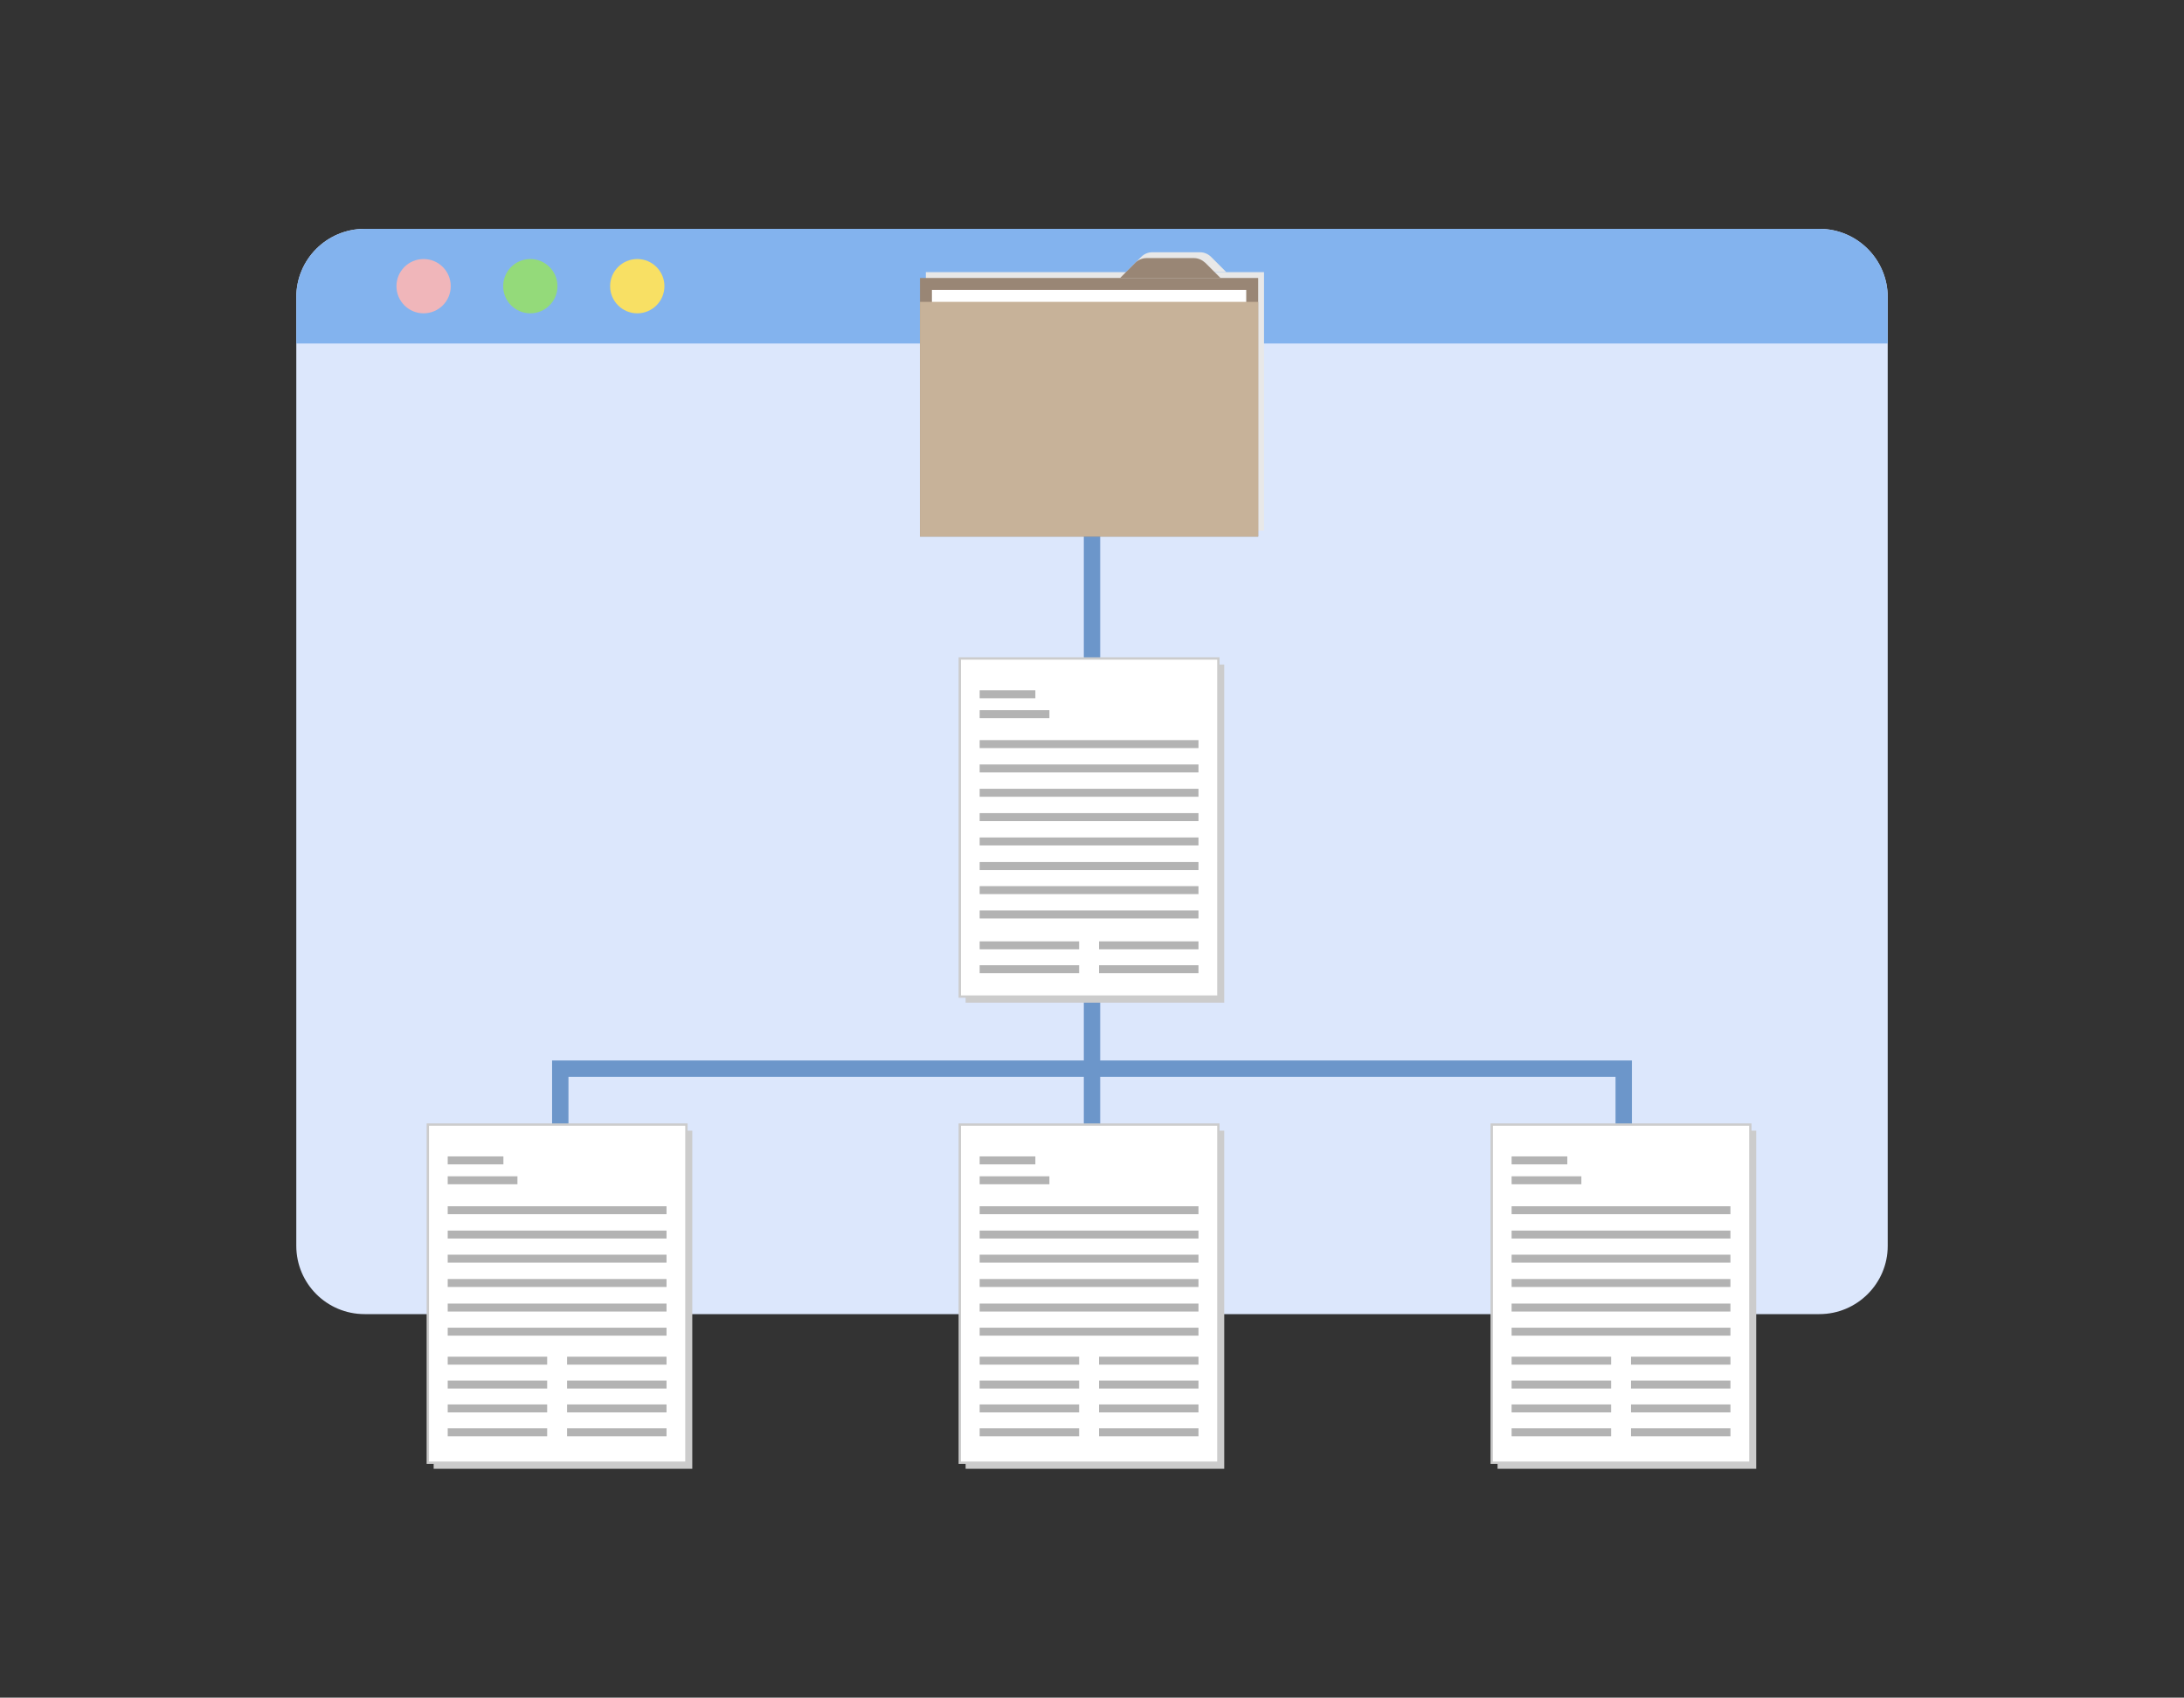 <?xml version="1.0" encoding="utf-8"?>
<!-- Generator: Adobe Illustrator 28.3.0, SVG Export Plug-In . SVG Version: 6.00 Build 0)  -->
<svg version="1.1" id="レイヤー_1" xmlns="http://www.w3.org/2000/svg" xmlns:xlink="http://www.w3.org/1999/xlink" x="0px"
	 y="0px" viewBox="0 0 933.2 725.5" style="enable-background:new 0 0 933.2 725.5;" xml:space="preserve">
<rect x="0" y="0" width="933.2" height="725.5" fill="#333333" stroke="none"/>
<style type="text/css">
	.st0{fill:#DCE7FC;}
	.st1{fill:#83B3EE;}
	.st2{fill:#F0B6BA;}
	.st3{fill:#94DA7A;}
	.st4{fill:#F8E064;}
	.st5{fill:none;stroke:#6C96CA;stroke-width:7;stroke-miterlimit:10;}
	.st6{fill:#E8E8E8;}
	.st7{fill:#998675;}
	.st8{fill:#FFFFFF;}
	.st9{fill:#C7B299;}
	.st10{fill:#CCCCCC;}
	.st11{fill:#FFFFFF;stroke:#CCCCCC;stroke-miterlimit:10;}
	.st12{fill:#B3B3B3;}
	.st13{fill:none;}
</style>
<g>
	<path class="st0" d="M777.4,561.6H155.8c-16.2,0-29.2-13.1-29.2-29.2V127c0-16.2,13.1-29.2,29.2-29.2h621.6
		c16.1,0,29.2,13.1,29.2,29.2v405.5C806.6,548.5,793.5,561.6,777.4,561.6z"/>
	<path class="st1" d="M806.6,146.8h-680V127c0-16.2,13.1-29.2,29.2-29.2h621.6c16.2,0,29.2,13.1,29.2,29.2L806.6,146.8L806.6,146.8z
		"/>
	<circle class="st2" cx="181" cy="122.3" r="11.6"/>
	<circle class="st3" cx="226.6" cy="122.3" r="11.6"/>
	<circle class="st4" cx="272.3" cy="122.3" r="11.6"/>
	<path class="st5" d="M693.8,523.2v-66.5H239.4v53.1"/>
	<line class="st5" x1="466.6" y1="404.1" x2="466.6" y2="515.9"/>
	<line class="st5" x1="466.6" y1="212.6" x2="466.6" y2="324.3"/>
	<g>
		<g>
			<rect x="395.6" y="116.3" class="st6" width="144.5" height="110.5"/>
			<path class="st6" d="M517.5,109.8l6.5,6.5h-42.9l6.5-6.5c1.3-1.3,3-2,4.8-2h20.3C514.5,107.8,516.2,108.5,517.5,109.8z"/>
		</g>
		<g>
			<rect x="393.1" y="118.8" class="st7" width="144.5" height="110.5"/>
			<path class="st7" d="M515,112.3l6.5,6.5h-42.9l6.5-6.5c1.3-1.3,3-2,4.8-2h20.3C512,110.3,513.7,111.1,515,112.3z"/>
		</g>
		<rect x="398.2" y="123.9" class="st8" width="134.3" height="103.7"/>
		<rect x="393.1" y="129" class="st9" width="144.5" height="100.3"/>
	</g>
	<g>
		<rect x="185.3" y="483.2" class="st10" width="110.5" height="144.5"/>
		<rect x="182.8" y="480.6" class="st11" width="110.5" height="144.5"/>
		<g>
			<rect x="191.3" y="525.9" class="st12" width="93.5" height="3.4"/>
			<rect x="191.3" y="515.5" class="st12" width="93.5" height="3.4"/>
			<g>
				<rect x="191.3" y="579.8" class="st12" width="42.5" height="3.4"/>
				<rect x="242.3" y="579.8" class="st12" width="42.5" height="3.4"/>
			</g>
			<g>
				<rect x="191.3" y="590" class="st12" width="42.5" height="3.4"/>
				<rect x="242.3" y="590" class="st12" width="42.5" height="3.4"/>
			</g>
			<g>
				<rect x="191.3" y="600.2" class="st12" width="42.5" height="3.4"/>
				<rect x="242.3" y="600.2" class="st12" width="42.5" height="3.4"/>
			</g>
			<g>
				<rect x="191.3" y="610.4" class="st12" width="42.5" height="3.4"/>
				<rect x="242.3" y="610.4" class="st12" width="42.5" height="3.4"/>
			</g>
			<rect x="191.3" y="494.2" class="st12" width="23.8" height="3.4"/>
			<rect x="191.3" y="502.7" class="st12" width="29.8" height="3.4"/>
			<rect x="191.3" y="546.6" class="st12" width="93.5" height="3.4"/>
			<rect x="191.3" y="536.2" class="st12" width="93.5" height="3.4"/>
			<rect x="191.3" y="567.4" class="st12" width="93.5" height="3.4"/>
			<rect x="191.3" y="557.1" class="st12" width="93.5" height="3.4"/>
		</g>
	</g>
	<g>
		<rect x="412.6" y="483.2" class="st10" width="110.5" height="144.5"/>
		<rect x="410.1" y="480.6" class="st11" width="110.5" height="144.5"/>
		<g>
			<rect x="418.6" y="525.9" class="st12" width="93.5" height="3.4"/>
			<rect x="418.6" y="515.5" class="st12" width="93.5" height="3.4"/>
			<g>
				<rect x="418.6" y="579.8" class="st12" width="42.5" height="3.4"/>
				<rect x="469.6" y="579.8" class="st12" width="42.5" height="3.4"/>
			</g>
			<g>
				<rect x="418.6" y="590" class="st12" width="42.5" height="3.4"/>
				<rect x="469.6" y="590" class="st12" width="42.5" height="3.4"/>
			</g>
			<g>
				<rect x="418.6" y="600.2" class="st12" width="42.5" height="3.4"/>
				<rect x="469.6" y="600.2" class="st12" width="42.5" height="3.4"/>
			</g>
			<g>
				<rect x="418.6" y="610.4" class="st12" width="42.5" height="3.4"/>
				<rect x="469.6" y="610.4" class="st12" width="42.5" height="3.4"/>
			</g>
			<rect x="418.6" y="494.2" class="st12" width="23.8" height="3.4"/>
			<rect x="418.6" y="502.7" class="st12" width="29.8" height="3.4"/>
			<rect x="418.6" y="546.6" class="st12" width="93.5" height="3.4"/>
			<rect x="418.6" y="536.2" class="st12" width="93.5" height="3.4"/>
			<rect x="418.6" y="567.4" class="st12" width="93.5" height="3.4"/>
			<rect x="418.6" y="557.1" class="st12" width="93.5" height="3.4"/>
		</g>
	</g>
	<g>
		<rect x="639.9" y="483.2" class="st10" width="110.5" height="144.5"/>
		<rect x="637.4" y="480.6" class="st11" width="110.5" height="144.5"/>
		<g>
			<rect x="645.9" y="525.9" class="st12" width="93.5" height="3.4"/>
			<rect x="645.9" y="515.5" class="st12" width="93.5" height="3.4"/>
			<rect x="645.9" y="579.8" class="st12" width="42.5" height="3.4"/>
			<rect x="696.9" y="579.8" class="st12" width="42.5" height="3.4"/>
			<rect x="645.9" y="590" class="st12" width="42.5" height="3.4"/>
			<rect x="696.9" y="590" class="st12" width="42.5" height="3.4"/>
			<rect x="645.9" y="600.2" class="st12" width="42.5" height="3.4"/>
			<rect x="696.9" y="600.2" class="st12" width="42.5" height="3.4"/>
			<rect x="645.9" y="610.4" class="st12" width="42.5" height="3.4"/>
			<rect x="696.9" y="610.4" class="st12" width="42.5" height="3.4"/>
			<rect x="645.9" y="494.2" class="st12" width="23.8" height="3.4"/>
			<rect x="645.9" y="502.7" class="st12" width="29.8" height="3.4"/>
			<rect x="645.9" y="546.6" class="st12" width="93.5" height="3.4"/>
			<rect x="645.9" y="536.2" class="st12" width="93.5" height="3.4"/>
			<rect x="645.9" y="567.4" class="st12" width="93.5" height="3.4"/>
			<rect x="645.9" y="557.1" class="st12" width="93.5" height="3.4"/>
		</g>
	</g>
	<g>
		<rect x="412.6" y="284" class="st10" width="110.5" height="144.5"/>
		<rect x="410.1" y="281.4" class="st11" width="110.5" height="144.5"/>
		<g>
			<rect x="418.6" y="326.7" class="st12" width="93.5" height="3.4"/>
			<rect x="418.6" y="316.3" class="st12" width="93.5" height="3.4"/>
			<g>
				<rect x="418.6" y="402.3" class="st12" width="42.5" height="3.4"/>
				<rect x="469.6" y="402.3" class="st12" width="42.5" height="3.4"/>
			</g>
			<g>
				<rect x="418.6" y="412.5" class="st12" width="42.5" height="3.4"/>
				<rect x="469.6" y="412.5" class="st12" width="42.5" height="3.4"/>
			</g>
			<rect x="418.6" y="295" class="st12" width="23.8" height="3.4"/>
			<rect x="418.6" y="303.5" class="st12" width="29.8" height="3.4"/>
			<rect x="418.6" y="347.5" class="st12" width="93.5" height="3.4"/>
			<rect x="418.6" y="337.1" class="st12" width="93.5" height="3.4"/>
			<rect x="418.6" y="368.4" class="st12" width="93.5" height="3.4"/>
			<rect x="418.6" y="357.9" class="st12" width="93.5" height="3.4"/>
			<rect x="418.6" y="389.1" class="st12" width="93.5" height="3.4"/>
			<rect x="418.6" y="378.7" class="st12" width="93.5" height="3.4"/>
		</g>
	</g>
</g>
<rect class="st13" width="933.2" height="725.5"/>
</svg>
